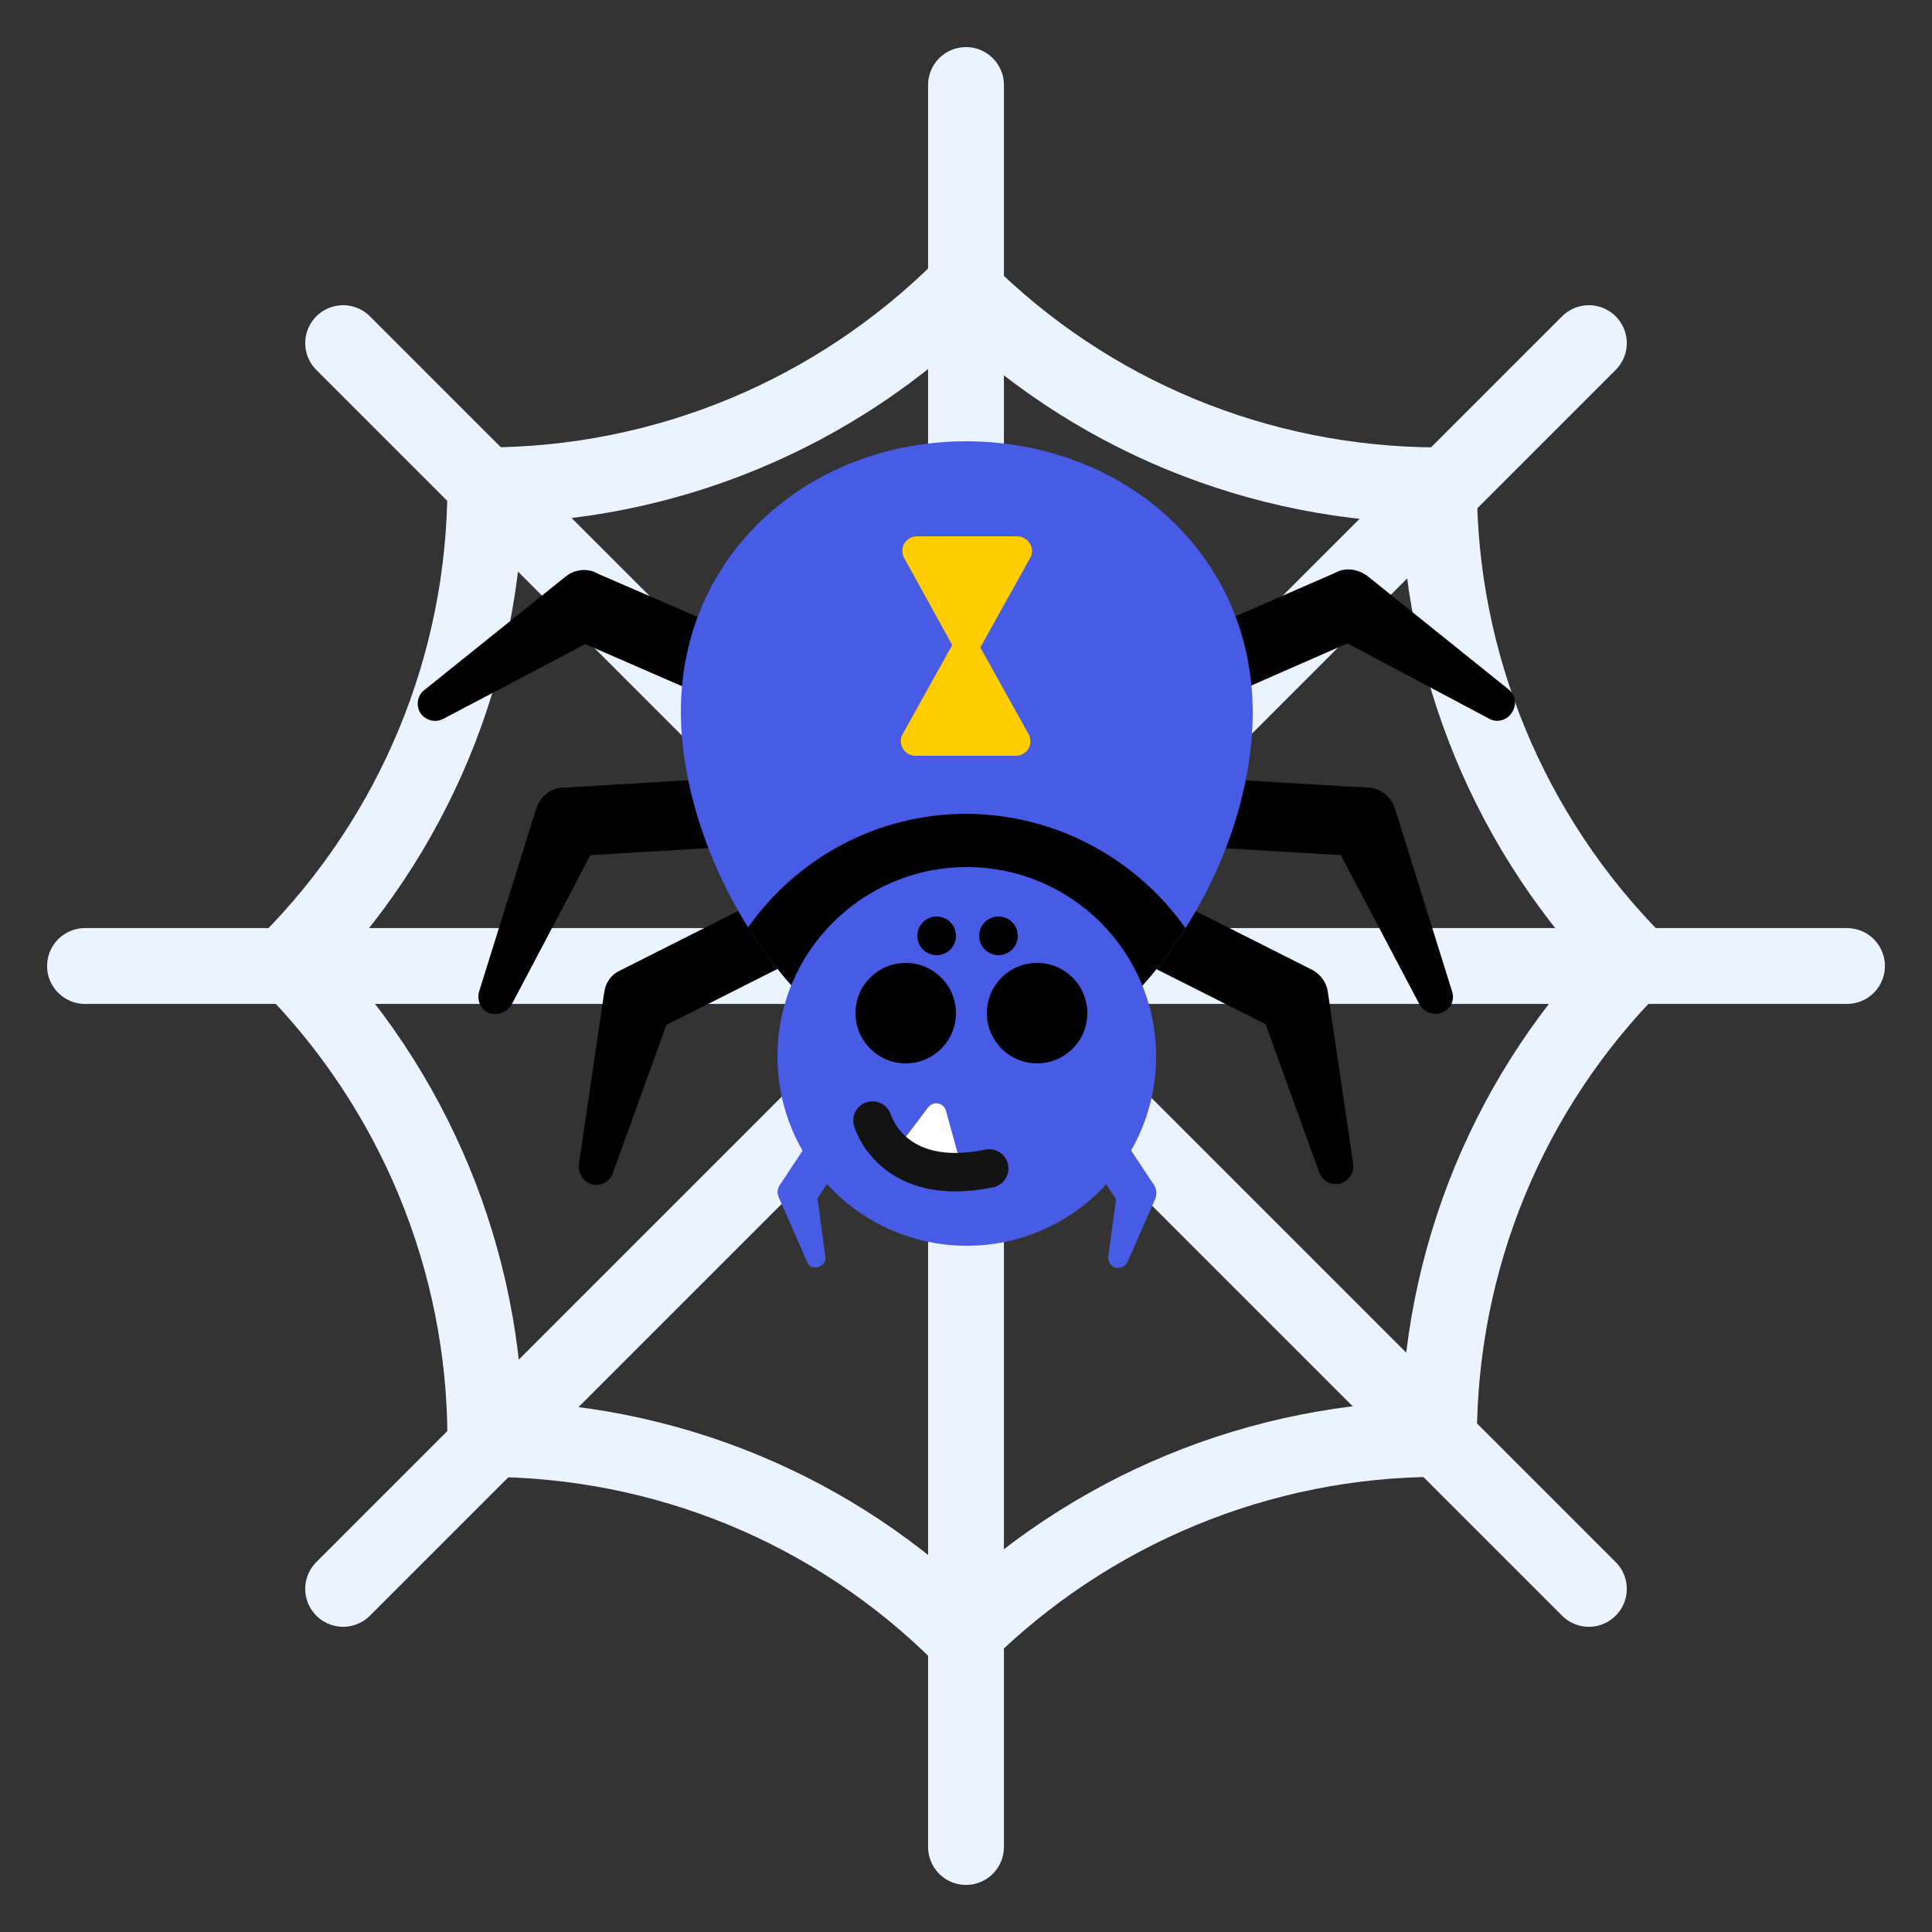<?xml version="1.0" encoding="utf-8"?>
<!-- Generator: Adobe Illustrator 21.1.0, SVG Export Plug-In . SVG Version: 6.00 Build 0)  -->
<svg version="1.1" id="Layer_1" xmlns="http://www.w3.org/2000/svg" xmlns:xlink="http://www.w3.org/1999/xlink" x="0px" y="0px"
	 viewBox="0 0 250 250" style="enable-background:new 0 0 250 250;" xml:space="preserve">
<rect x="0" y="0" width="250" height="250" fill="#333333" stroke="none"/>
<style type="text/css">
	.st0{fill:none;stroke:#EBF3FF;stroke-width:9.812;stroke-linecap:round;stroke-linejoin:round;stroke-miterlimit:10;}
	.st1{fill:#485BE5;}
	.st2{fill:#FFFFFF;}
	.st3{fill:none;stroke:#131313;stroke-width:4.978;stroke-linecap:round;stroke-linejoin:round;stroke-miterlimit:10;}
	.st4{fill:#FFCD00;}
</style>
<g>
	<g>
		<line class="st0" x1="125" y1="11" x2="125" y2="239"/>
		<line class="st0" x1="239" y1="125" x2="11" y2="125"/>
		<line class="st0" x1="205.6" y1="44.4" x2="44.4" y2="205.6"/>
		<line class="st0" x1="205.6" y1="205.6" x2="44.4" y2="44.4"/>
		<path class="st0" d="M124.5,37.3L124.5,37.3c16.4,16.4,38.5,25.5,61.7,25.5h0v0c0,23.1,9.2,45.3,25.5,61.7l0,0l0,0
			c-16.4,16.4-25.5,38.5-25.5,61.7v0h0c-23.1,0-45.3,9.2-61.7,25.5l0,0l0,0c-16.4-16.4-38.5-25.5-61.7-25.5h0v0
			c0-23.1-9.2-45.3-25.5-61.7l0,0l0,0C53.6,108.1,62.8,86,62.8,62.8v0h0C86,62.8,108.1,53.6,124.5,37.3L124.5,37.3z"/>
	</g>
	<g>
		<g>
			<path d="M108.9,121.2l-24.2,12.2l2.3-2.9l-7.7,21.3c-0.4,1.2-1.7,1.8-2.9,1.4c-1-0.4-1.6-1.4-1.5-2.5l3.3-22.4
				c0.2-1.2,0.9-2.2,2-2.7l0.4-0.2l24.2-12.2c2.2-1.1,4.9-0.2,6,2C112,117.3,111.1,120,108.9,121.2z"/>
		</g>
		<g>
			<path class="st1" d="M111.2,146.9l-5.9,8.9l0.3-2.1l1.2,8.9c0.1,0.7-0.4,1.3-1.1,1.4c-0.6,0.1-1.1-0.2-1.3-0.8l-3.6-8.2
				c-0.3-0.6-0.2-1.3,0.2-1.8l0.2-0.3l5.9-8.9c0.8-1.1,2.3-1.5,3.5-0.7S111.9,145.8,111.2,146.9z"/>
		</g>
		<g>
			<path class="st1" d="M143.2,144.1l5.9,8.9l0.2,0.3c0.4,0.6,0.4,1.2,0.2,1.8l-3.6,8.2c-0.3,0.6-1,0.9-1.7,0.7
				c-0.5-0.2-0.8-0.8-0.8-1.3l1.2-8.9l0.3,2.1l-5.9-8.9c-0.8-1.1-0.5-2.7,0.7-3.5C140.9,142.7,142.5,143,143.2,144.1z"/>
		</g>
		<g>
			<path d="M94.1,109.6l-20.2,1.2l3.9-2.8l-11.6,22c-0.6,1.1-2,1.5-3.1,1c-1-0.5-1.4-1.7-1.1-2.7l7.4-23.7c0.5-1.6,1.9-2.6,3.5-2.7
				l0.4,0l20.2-1.2c2.5-0.1,4.6,1.8,4.8,4.2S96.6,109.5,94.1,109.6z"/>
		</g>
		<g>
			<path d="M94,91.3l-20.2-8.8l4.3-0.4L57.4,93c-1.1,0.6-2.5,0.2-3.1-0.9c-0.5-1-0.2-2.2,0.6-2.8l18.3-14.7c1.1-0.9,2.7-1.1,3.9-0.5
				l0.4,0.2L97.6,83c2.3,1,3.3,3.7,2.3,5.9C99,91.2,96.3,92.3,94,91.3z"/>
		</g>
		<g>
			<path d="M145.2,113.1l24.2,12.2l0.4,0.2c1.1,0.6,1.8,1.6,2,2.7l3.3,22.4c0.2,1.2-0.7,2.4-1.9,2.6c-1.1,0.2-2.1-0.5-2.5-1.5
				l-7.7-21.3l2.3,2.9l-24.2-12.2c-2.2-1.1-3.1-3.8-2-6C140.3,112.9,143,112,145.2,113.1z"/>
		</g>
		<g>
			<path d="M156.4,100.7l20.2,1.2l0.4,0c1.7,0.1,3,1.2,3.5,2.7l7.4,23.7c0.4,1.2-0.3,2.5-1.5,2.8c-1.1,0.3-2.2-0.2-2.7-1.1l-11.6-22
				l3.9,2.8l-20.2-1.2c-2.5-0.1-4.4-2.3-4.2-4.8S153.9,100.5,156.4,100.7z"/>
		</g>
		<g>
			<path d="M152.4,83l20.2-8.8l0.4-0.2c1.3-0.6,2.8-0.3,3.9,0.5l18.3,14.7c1,0.8,1.1,2.2,0.3,3.2c-0.7,0.9-1.9,1.1-2.8,0.6l-20.7-11
				l4.3,0.4L156,91.3c-2.3,1-4.9,0-5.9-2.3C149,86.7,150.1,84,152.4,83z"/>
		</g>
		<path class="st1" d="M162.1,92.2c0,9.1-3.2,19.3-8.7,27.9c-1.1,1.8-2.3,3.5-3.6,5.1c-6.5,8.2-15.2,13.9-24.7,13.9
			c-9.5,0-18.2-5.7-24.7-14c-1.3-1.6-2.5-3.3-3.6-5.1c-5.4-8.6-8.7-18.9-8.7-27.9c0-20.4,16.6-35,37-35
			C145.5,57.2,162.1,71.7,162.1,92.2z"/>
		<path d="M153.4,120.1c-1.1,1.8-2.3,3.5-3.6,5.1c-6.5,8.2-15.2,13.9-24.7,13.9c-9.5,0-18.2-5.7-24.7-14c-1.3-1.6-2.5-3.3-3.6-5.1
			c6.3-8.9,16.6-14.7,28.3-14.7C136.8,105.4,147.1,111.2,153.4,120.1z"/>
		<circle class="st1" cx="125.1" cy="136.7" r="24.5"/>
		<circle cx="117.2" cy="131.1" r="6.5"/>
		<circle cx="134.2" cy="131.1" r="6.5"/>
		<circle cx="121.2" cy="121.1" r="2.5"/>
		<circle cx="129.2" cy="121.1" r="2.5"/>
		<path class="st2" d="M115.7,149.1l4.4-5.8c0.7-0.9,2-0.6,2.3,0.4l2.2,8C124.6,151.7,120.3,151.8,115.7,149.1z"/>
		<path class="st3" d="M112.9,145c0,0,2.5,8.8,15.1,6.2"/>
		<path class="st4" d="M126.7,83.5l6.4,11.5c0.7,1.3-0.2,2.8-1.7,2.8h-12.9c-1.5,0-2.4-1.6-1.7-2.8l6.4-11.5
			C124.1,82.2,126,82.2,126.7,83.5z"/>
		<path class="st4" d="M123.4,83.8L117,72.2c-0.7-1.3,0.2-2.8,1.7-2.8h12.9c1.5,0,2.4,1.6,1.7,2.8l-6.4,11.5
			C126,85.1,124.1,85.1,123.4,83.8z"/>
	</g>
</g>
</svg>
